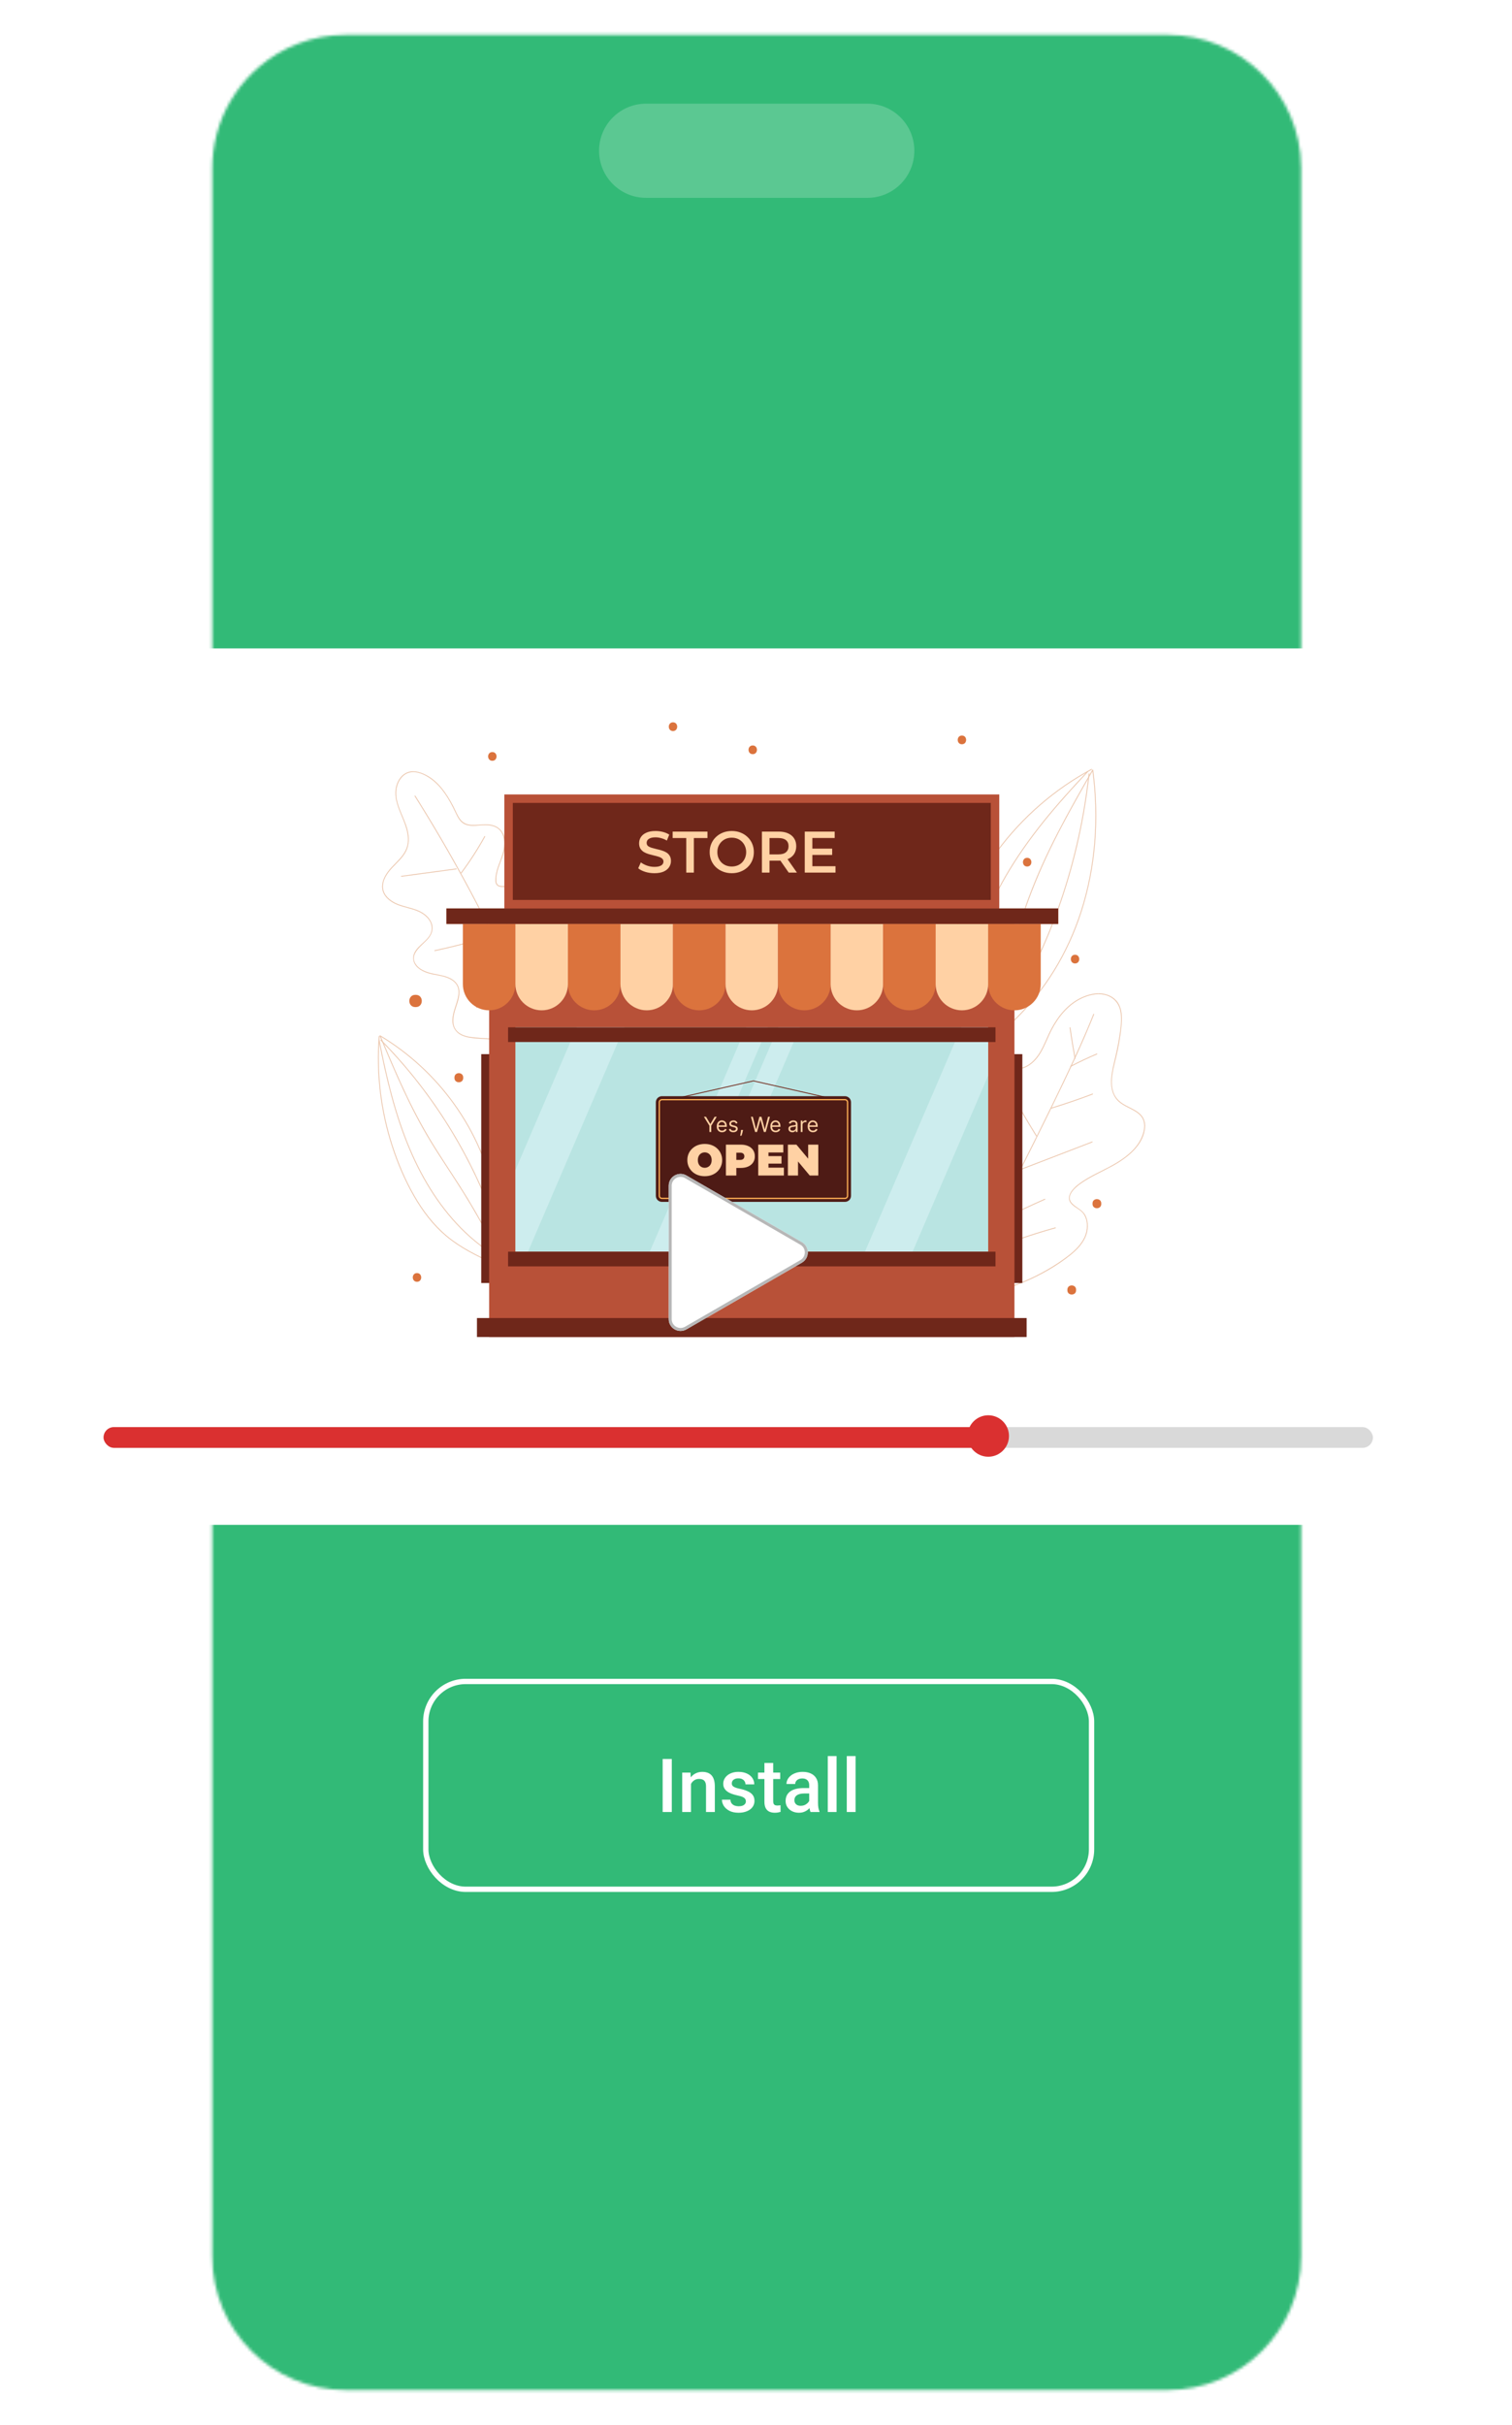 <svg width="511" height="819" viewBox="0 0 511 819" fill="none" xmlns="http://www.w3.org/2000/svg">
<path fill-rule="evenodd" clip-rule="evenodd" d="M116.88 0L394.597 0C426.032 0 451.515 25.439 451.515 56.821V179.446C452.658 179.849 453.477 180.938 453.477 182.218V263.53C453.477 264.81 452.658 265.898 451.515 266.302V762.18C451.515 793.561 426.032 819 394.597 819H116.88C85.445 819 59.963 793.561 59.963 762.18L59.963 279.037C58.819 278.634 58 277.545 58 276.266V229.242C58 227.962 58.819 226.873 59.963 226.47V208.501C58.819 208.098 58 207.009 58 205.73V158.706C58 157.426 58.819 156.337 59.963 155.934V132.088C58.819 131.684 58 130.595 58 129.316L58 104.824C58 103.545 58.819 102.456 59.963 102.052V56.821C59.963 25.439 85.445 0 116.88 0Z" fill="white"/>
<mask id="mask0_53382_3553" style="mask-type:alpha" maskUnits="userSpaceOnUse" x="71" y="11" width="369" height="797">
<path d="M71.8 54.451C71.759 55.236 71.738 56.026 71.738 56.821L71.738 762.179C71.738 787.068 91.949 807.244 116.88 807.244H394.597C419.528 807.244 439.738 787.068 439.738 762.179V56.821C439.738 56.723 439.738 56.626 439.737 56.529C439.58 31.775 419.43 11.756 394.597 11.756L338.579 11.756L172.898 11.756L116.88 11.756C105.631 11.756 95.344 15.863 87.44 22.657C84.395 25.275 81.704 28.291 79.448 31.625C74.995 38.204 72.237 46.021 71.8 54.451Z" fill="white"/>
</mask>
<g mask="url(#mask0_53382_3553)">
<path fill-rule="evenodd" clip-rule="evenodd" d="M116.88 0L394.597 0C426.032 0 451.515 25.44 451.515 56.821V179.446C452.658 179.85 453.477 180.938 453.477 182.218V263.53C453.477 264.81 452.658 265.898 451.515 266.302V762.18C451.515 793.561 426.032 819 394.597 819H116.88C85.445 819 59.963 793.561 59.963 762.18L59.963 279.037C58.819 278.634 58 277.545 58 276.266V229.242C58 227.962 58.819 226.873 59.963 226.47V208.502C58.819 208.098 58 207.009 58 205.73V158.706C58 157.426 58.819 156.338 59.963 155.934V132.088C58.819 131.684 58 130.596 58 129.316L58 104.824C58 103.545 58.819 102.456 59.963 102.053V56.821C59.963 25.44 85.445 0 116.88 0Z" fill="#32BA77"/>
</g>
<rect x="143.9" y="567.9" width="225" height="70.2" rx="13.5" stroke="white" stroke-width="1.8"/>
<path d="M227.041 594.084V612H223.953V594.084H227.041ZM233.526 601.529V612H230.561V598.686H233.354L233.526 601.529ZM232.997 604.851L232.037 604.839C232.045 603.895 232.177 603.03 232.431 602.242C232.693 601.455 233.054 600.778 233.514 600.212C233.981 599.646 234.539 599.211 235.187 598.908C235.835 598.596 236.557 598.44 237.353 598.44C237.993 598.44 238.571 598.53 239.088 598.711C239.613 598.883 240.06 599.166 240.429 599.56C240.806 599.954 241.093 600.466 241.29 601.098C241.487 601.721 241.586 602.488 241.586 603.399V612H238.608V603.387C238.608 602.747 238.513 602.242 238.325 601.873C238.144 601.496 237.878 601.229 237.525 601.073C237.18 600.909 236.75 600.827 236.233 600.827C235.724 600.827 235.269 600.934 234.867 601.147C234.465 601.361 234.125 601.652 233.846 602.021C233.575 602.39 233.366 602.817 233.218 603.301C233.071 603.785 232.997 604.301 232.997 604.851ZM252.081 608.395C252.081 608.099 252.008 607.833 251.86 607.595C251.712 607.349 251.429 607.127 251.011 606.93C250.601 606.734 249.994 606.553 249.19 606.389C248.484 606.233 247.836 606.049 247.246 605.835C246.663 605.614 246.163 605.347 245.745 605.036C245.326 604.724 245.002 604.355 244.772 603.928C244.543 603.502 244.428 603.009 244.428 602.452C244.428 601.91 244.547 601.397 244.785 600.913C245.023 600.429 245.363 600.003 245.806 599.634C246.249 599.265 246.786 598.973 247.418 598.76C248.058 598.547 248.771 598.44 249.559 598.44C250.675 598.44 251.63 598.629 252.426 599.006C253.23 599.375 253.845 599.88 254.272 600.52C254.698 601.151 254.912 601.865 254.912 602.661H251.946C251.946 602.308 251.856 601.98 251.675 601.676C251.503 601.365 251.241 601.114 250.888 600.926C250.535 600.729 250.092 600.63 249.559 600.63C249.05 600.63 248.628 600.713 248.292 600.877C247.963 601.032 247.717 601.238 247.553 601.492C247.397 601.746 247.32 602.025 247.32 602.329C247.32 602.55 247.361 602.751 247.443 602.931C247.533 603.104 247.68 603.264 247.886 603.411C248.091 603.551 248.37 603.682 248.722 603.805C249.083 603.928 249.534 604.047 250.076 604.162C251.093 604.375 251.967 604.65 252.697 604.986C253.435 605.314 254.001 605.741 254.395 606.266C254.788 606.783 254.985 607.439 254.985 608.235C254.985 608.825 254.858 609.367 254.604 609.859C254.358 610.343 253.997 610.765 253.521 611.126C253.045 611.479 252.475 611.754 251.811 611.951C251.154 612.148 250.416 612.246 249.596 612.246C248.39 612.246 247.369 612.033 246.532 611.606C245.695 611.171 245.06 610.618 244.625 609.945C244.198 609.264 243.985 608.559 243.985 607.829H246.852C246.885 608.378 247.037 608.817 247.307 609.145C247.586 609.465 247.931 609.699 248.341 609.847C248.759 609.986 249.19 610.056 249.633 610.056C250.166 610.056 250.613 609.986 250.974 609.847C251.335 609.699 251.61 609.502 251.798 609.256C251.987 609.002 252.081 608.715 252.081 608.395ZM263.685 598.686V600.852H256.179V598.686H263.685ZM258.345 595.426H261.31V608.321C261.31 608.731 261.367 609.047 261.482 609.268C261.605 609.482 261.773 609.625 261.987 609.699C262.2 609.773 262.45 609.81 262.737 609.81C262.942 609.81 263.139 609.797 263.328 609.773C263.517 609.748 263.668 609.724 263.783 609.699L263.796 611.963C263.549 612.037 263.262 612.103 262.934 612.16C262.614 612.217 262.245 612.246 261.827 612.246C261.146 612.246 260.543 612.127 260.018 611.889C259.493 611.643 259.083 611.245 258.787 610.696C258.492 610.146 258.345 609.416 258.345 608.505V595.426ZM273.479 609.33V602.981C273.479 602.505 273.393 602.095 273.221 601.75C273.049 601.406 272.786 601.139 272.433 600.95C272.089 600.762 271.654 600.667 271.129 600.667C270.645 600.667 270.227 600.749 269.874 600.913C269.521 601.078 269.246 601.299 269.05 601.578C268.853 601.857 268.754 602.173 268.754 602.525H265.801C265.801 602 265.928 601.492 266.183 601C266.437 600.507 266.806 600.069 267.29 599.683C267.774 599.297 268.352 598.994 269.025 598.772C269.698 598.551 270.452 598.44 271.289 598.44C272.29 598.44 273.176 598.608 273.947 598.945C274.726 599.281 275.337 599.79 275.78 600.471C276.231 601.143 276.457 601.988 276.457 603.005V608.924C276.457 609.531 276.498 610.076 276.58 610.56C276.67 611.036 276.797 611.45 276.962 611.803V612H273.922C273.783 611.68 273.672 611.274 273.59 610.782C273.516 610.281 273.479 609.797 273.479 609.33ZM273.91 603.904L273.935 605.737H271.806C271.256 605.737 270.772 605.79 270.354 605.897C269.936 605.995 269.587 606.143 269.308 606.34C269.029 606.537 268.82 606.775 268.68 607.054C268.541 607.332 268.471 607.648 268.471 608.001C268.471 608.354 268.553 608.678 268.717 608.973C268.881 609.26 269.119 609.486 269.431 609.65C269.751 609.814 270.137 609.896 270.588 609.896C271.195 609.896 271.724 609.773 272.175 609.527C272.634 609.272 272.995 608.965 273.258 608.604C273.52 608.235 273.66 607.886 273.676 607.558L274.636 608.875C274.537 609.211 274.369 609.572 274.131 609.957C273.894 610.343 273.582 610.712 273.196 611.065C272.819 611.409 272.364 611.692 271.83 611.914C271.305 612.135 270.698 612.246 270.009 612.246C269.14 612.246 268.365 612.074 267.684 611.729C267.003 611.377 266.47 610.905 266.084 610.314C265.699 609.715 265.506 609.039 265.506 608.284C265.506 607.579 265.637 606.955 265.9 606.414C266.17 605.864 266.564 605.405 267.081 605.036C267.606 604.666 268.246 604.388 269 604.199C269.755 604.002 270.616 603.904 271.584 603.904H273.91ZM282.732 593.1V612H279.755V593.1H282.732ZM289.155 593.1V612H286.178V593.1H289.155Z" fill="white"/>
<path opacity="0.2" d="M202.459 50.919C202.459 42.138 209.561 35.018 218.323 35.018H293.152C301.914 35.018 309.016 42.138 309.016 50.919C309.016 59.702 301.914 66.821 293.152 66.821H218.323C209.561 66.821 202.459 59.702 202.459 50.919Z" fill="white"/>
<rect y="219" width="511" height="296" rx="16" fill="white"/>
<rect x="35" y="482" width="429" height="7" rx="3.5" fill="#D9D9D9"/>
<rect x="35" y="482" width="299" height="7" rx="3.5" fill="#DA3030"/>
<circle cx="334" cy="485" r="7" fill="#DA3030"/>
<path d="M366.822 417.876C367.82 415.582 367.992 412.836 366.855 410.555C365.918 408.676 363.915 407.997 362.479 406.594C359.2 403.391 365.298 399.599 367.611 398.234C371.143 396.149 374.954 394.613 378.404 392.378C382.449 389.758 386.626 385.904 386.982 380.772C387.071 379.5 386.821 378.214 386.09 377.155C385.517 376.326 384.722 375.691 383.874 375.162C381.959 373.968 379.696 373.256 378.054 371.654C374.102 367.8 376.205 361.365 377.299 356.763C378.055 353.586 378.612 350.363 378.967 347.117C379.247 344.565 379.398 341.774 378.244 339.399C377.166 337.182 374.983 335.905 372.589 335.586C370.135 335.259 367.623 335.914 365.409 336.957C360.914 339.074 357.622 343.101 355.329 347.411C353.924 350.052 352.964 352.917 351.412 355.483C349.977 357.853 347.843 360.06 345.051 360.697C340.41 361.756 336.498 357.798 332.67 355.893C330.857 354.992 328.844 354.413 326.821 354.869C324.589 355.371 322.856 357.076 321.831 359.061C319.013 364.517 321.752 370.66 323.296 376.061C324.216 379.279 324.986 382.541 325.599 385.831C326.085 388.44 326.357 391.711 323.657 393.217C321.547 394.395 318.866 394.064 316.545 394.248C314.184 394.435 312.043 395.274 310.291 396.893C308.563 398.491 307.348 400.677 307.016 403.016C306.612 405.864 307.69 408.596 308.879 411.127C311.787 417.316 314.792 423.461 317.752 429.625C318.825 431.861 319.983 434.195 321.853 435.88C322.731 436.672 323.766 437.285 324.911 437.596C326.361 437.99 327.888 437.905 329.361 437.706C335.238 436.914 341.037 435.195 346.485 432.873C351.893 430.568 357.132 427.596 361.731 423.919C363.806 422.258 365.711 420.322 366.822 417.876C366.898 417.709 366.651 417.563 366.574 417.731C365.414 420.285 363.386 422.267 361.205 423.97C358.88 425.785 356.393 427.408 353.839 428.881C348.701 431.845 343.184 434.146 337.464 435.715C334.577 436.506 331.588 437.209 328.605 437.507C327.047 437.664 325.438 437.616 323.99 436.959C322.902 436.466 321.975 435.69 321.195 434.794C319.413 432.747 318.333 430.169 317.172 427.748C315.715 424.711 314.258 421.676 312.801 418.639C311.378 415.672 309.857 412.733 308.555 409.711C307.403 407.039 306.749 404.194 307.707 401.361C308.504 399.006 310.199 396.951 312.364 395.728C314.542 394.498 316.927 394.516 319.351 394.404C321.422 394.307 323.766 394.065 325.154 392.325C326.783 390.282 326.203 387.423 325.749 385.076C325.126 381.854 324.354 378.661 323.437 375.509C322.536 372.41 321.363 369.337 321.002 366.11C320.702 363.429 321.062 360.713 322.538 358.408C323.819 356.408 325.874 354.995 328.301 354.989C330.473 354.983 332.473 356.03 334.289 357.119C336.143 358.23 337.924 359.499 339.925 360.343C341.948 361.195 344.14 361.456 346.222 360.632C348.608 359.687 350.414 357.709 351.707 355.549C353.207 353.046 354.151 350.263 355.508 347.686C356.651 345.515 358.021 343.45 359.68 341.637C361.347 339.816 363.314 338.26 365.553 337.205C367.882 336.107 370.574 335.448 373.138 335.966C375.867 336.517 377.876 338.386 378.547 341.098C379.241 343.912 378.748 346.969 378.339 349.788C377.893 352.867 377.201 355.879 376.48 358.903C375.916 361.268 375.403 363.713 375.526 366.158C375.64 368.411 376.403 370.602 378.135 372.12C379.778 373.562 381.894 374.266 383.729 375.41C384.658 375.989 385.525 376.704 386.073 377.668C386.843 379.021 386.826 380.638 386.488 382.117C385.921 384.597 384.515 386.77 382.745 388.565C379.639 391.714 375.649 393.768 371.73 395.712C369.908 396.615 368.098 397.553 366.383 398.648C364.836 399.635 363.254 400.764 362.166 402.265C361.287 403.477 360.853 405.026 361.841 406.312C363.019 407.846 365.122 408.413 366.213 410.015C367.737 412.254 367.618 415.326 366.573 417.729C366.501 417.899 366.749 418.045 366.822 417.876Z" fill="#EBC5AB"/>
<path d="M369.506 342.511C366.703 349.526 363.575 356.407 360.335 363.231C357.107 370.03 353.798 376.792 350.449 383.532C347.096 390.282 343.69 397.006 340.232 403.703C336.773 410.4 333.263 417.07 329.702 423.712C326.14 430.355 322.527 436.97 318.863 443.556C318.405 444.379 317.946 445.202 317.486 446.024C317.396 446.186 317.644 446.331 317.735 446.169C321.428 439.56 325.07 432.923 328.66 426.258C332.25 419.593 335.788 412.899 339.274 406.178C342.744 399.488 346.162 392.77 349.528 386.026C352.906 379.258 356.236 372.465 359.502 365.642C362.731 358.896 365.875 352.107 368.726 345.192C369.084 344.326 369.435 343.457 369.784 342.586C369.852 342.415 369.574 342.34 369.506 342.511Z" fill="#EBC5AB"/>
<path d="M361.486 347.13C361.979 350.603 362.546 354.065 363.187 357.514C363.221 357.696 363.498 357.619 363.464 357.438C362.822 353.989 362.256 350.526 361.763 347.053C361.737 346.871 361.46 346.948 361.486 347.13Z" fill="#EBC5AB"/>
<path d="M370.637 355.846C367.627 357.12 364.67 358.513 361.771 360.025C361.607 360.11 361.752 360.359 361.916 360.273C364.814 358.762 367.772 357.367 370.781 356.094C370.952 356.022 370.806 355.775 370.637 355.846Z" fill="#EBC5AB"/>
<path d="M369.224 369.363C364.576 371.128 359.869 372.735 355.112 374.183C354.936 374.237 355.011 374.515 355.189 374.461C359.945 373.013 364.652 371.405 369.301 369.64C369.472 369.575 369.398 369.297 369.224 369.363Z" fill="#EBC5AB"/>
<path d="M339.979 365.97C342.437 370.672 345.033 375.301 347.768 379.848C348.552 381.153 349.349 382.451 350.155 383.742C350.253 383.898 350.502 383.755 350.403 383.597C347.592 379.098 344.914 374.515 342.376 369.855C341.648 368.518 340.932 367.175 340.227 365.825C340.141 365.661 339.893 365.806 339.979 365.97Z" fill="#EBC5AB"/>
<path d="M369.09 385.55C362.732 387.995 356.374 390.438 350.016 392.883C348.209 393.578 346.402 394.272 344.595 394.967C344.424 395.032 344.498 395.31 344.671 395.244C351.029 392.799 357.387 390.356 363.745 387.911C365.552 387.216 367.359 386.522 369.166 385.827C369.337 385.762 369.263 385.483 369.09 385.55Z" fill="#EBC5AB"/>
<path d="M333.161 378.919C334.879 384.972 336.92 390.932 339.279 396.766C339.937 398.395 340.621 400.014 341.328 401.624C341.402 401.793 341.65 401.647 341.577 401.479C339.061 395.751 336.851 389.888 334.962 383.924C334.428 382.238 333.921 380.544 333.438 378.843C333.387 378.665 333.109 378.741 333.161 378.919Z" fill="#EBC5AB"/>
<path d="M353.053 404.911C348.426 406.958 343.843 409.104 339.311 411.352C338.01 411.997 336.713 412.651 335.42 413.312C335.256 413.396 335.4 413.644 335.565 413.56C340.069 411.257 344.623 409.05 349.224 406.946C350.545 406.342 351.869 405.747 353.197 405.159C353.366 405.084 353.22 404.837 353.053 404.911Z" fill="#EBC5AB"/>
<path d="M356.649 414.556C349.429 416.545 342.329 418.962 335.397 421.795C333.468 422.583 331.553 423.403 329.651 424.254C329.482 424.329 329.628 424.577 329.796 424.502C336.599 421.459 343.581 418.817 350.697 416.601C352.697 415.979 354.706 415.39 356.725 414.833C356.903 414.784 356.828 414.507 356.649 414.556Z" fill="#EBC5AB"/>
<path d="M318.529 404.584C321.27 409.863 324.074 415.11 326.943 420.321C327.764 421.81 328.588 423.296 329.419 424.779C329.509 424.94 329.757 424.795 329.667 424.634C326.761 419.443 323.919 414.217 321.142 408.957C320.348 407.454 319.561 405.948 318.778 404.439C318.692 404.275 318.444 404.42 318.529 404.584Z" fill="#EBC5AB"/>
<path d="M327.714 394.985C329.721 399.728 331.703 404.482 333.658 409.246C334.21 410.589 334.759 411.932 335.306 413.276C335.375 413.445 335.653 413.371 335.583 413.2C333.627 408.396 331.647 403.603 329.64 398.82C329.083 397.492 328.524 396.165 327.962 394.839C327.89 394.67 327.643 394.816 327.714 394.985Z" fill="#EBC5AB"/>
<path d="M128.018 349.986C127.526 356.277 127.662 362.612 128.418 368.877C129.169 375.1 130.523 381.248 132.465 387.208C134.357 393.016 136.781 398.694 139.823 403.996C142.715 409.036 146.269 413.761 150.733 417.514C155.464 421.492 161.059 424.231 166.649 426.777C167.359 427.1 168.07 427.421 168.781 427.742C168.883 427.788 168.989 427.733 168.997 427.618C169.457 421.305 169.191 414.949 168.221 408.695C167.245 402.403 165.557 396.22 163.191 390.308C160.976 384.775 158.165 379.488 154.815 374.56C151.596 369.825 147.893 365.42 143.785 361.433C139.677 357.447 135.163 353.876 130.329 350.81C129.731 350.431 129.128 350.06 128.521 349.697C128.423 349.638 128.26 349.738 128.31 349.859C130.864 355.936 133.418 362.016 136.2 367.993C139.004 374.02 142.053 379.93 145.513 385.608C149.031 391.383 152.876 396.951 156.459 402.685C160.015 408.377 163.3 414.232 166.435 420.163C169.573 426.099 172.561 432.112 175.533 438.132C175.904 438.884 176.275 439.636 176.647 440.389C176.728 440.555 176.976 440.41 176.895 440.244C173.926 434.223 170.955 428.201 167.853 422.247C164.766 416.323 161.547 410.465 158.074 404.757C154.59 399.031 150.793 393.506 147.228 387.831C143.681 382.187 140.5 376.342 137.62 370.331C134.746 364.33 132.133 358.208 129.552 352.077C129.23 351.312 128.909 350.547 128.588 349.783C128.518 349.837 128.447 349.891 128.377 349.945C133.288 352.889 137.889 356.339 142.094 360.226C146.28 364.096 150.075 368.389 153.394 373.024C156.814 377.799 159.727 382.934 162.058 388.327C164.558 394.11 166.394 400.182 167.537 406.378C168.686 412.6 169.133 418.953 168.849 425.275C168.814 426.056 168.767 426.837 168.71 427.618C168.782 427.576 168.854 427.535 168.926 427.494C163.353 424.981 157.719 422.438 152.788 418.774C148.036 415.244 144.216 410.646 141.125 405.625C137.946 400.46 135.429 394.867 133.425 389.15C131.364 383.274 129.879 377.196 128.991 371.033C128.097 364.828 127.812 358.535 128.153 352.275C128.194 351.512 128.246 350.749 128.306 349.986C128.32 349.802 128.032 349.802 128.018 349.986Z" fill="#EBC5AB"/>
<path d="M127.97 351.309C129.204 357.654 130.561 363.978 132.251 370.219C133.927 376.405 135.933 382.51 138.45 388.408C140.676 393.622 143.315 398.669 146.434 403.406C149.535 408.115 153.114 412.521 157.205 416.407C161.686 420.665 166.805 424.11 172.018 427.399C172.693 427.825 173.37 428.249 174.047 428.674C174.204 428.772 174.349 428.524 174.192 428.426C168.882 425.097 163.557 421.739 158.87 417.552C154.651 413.781 150.941 409.461 147.725 404.809C144.525 400.178 141.804 395.223 139.499 390.091C136.908 384.325 134.841 378.333 133.114 372.256C131.36 366.085 129.956 359.819 128.699 353.53C128.546 352.765 128.396 352 128.247 351.234C128.212 351.051 127.935 351.128 127.97 351.309Z" fill="#EBC5AB"/>
<path d="M128.626 351.398C132.705 355.53 136.565 359.876 140.187 364.415C143.828 368.976 147.228 373.731 150.372 378.647C153.5 383.539 156.375 388.593 158.982 393.781C161.602 398.996 163.951 404.348 166.013 409.808C168.056 415.219 169.818 420.737 171.283 426.333C171.467 427.037 171.647 427.744 171.822 428.451C171.866 428.63 172.144 428.554 172.099 428.374C170.691 422.697 168.983 417.095 166.983 411.599C165 406.152 162.733 400.808 160.198 395.595C157.64 390.335 154.807 385.208 151.717 380.242C148.654 375.32 145.336 370.558 141.781 365.978C138.208 361.375 134.394 356.96 130.354 352.76C129.848 352.235 129.34 351.713 128.828 351.195C128.699 351.063 128.496 351.267 128.626 351.398Z" fill="#EBC5AB"/>
<path d="M368.84 259.706C362.593 263.069 356.725 267.12 351.365 271.769C346.011 276.414 341.173 281.647 336.939 287.331C332.558 293.215 328.796 299.591 325.823 306.298C322.618 313.529 320.428 321.255 320.084 329.186C319.707 337.878 321.585 346.484 323.604 354.884C323.861 355.953 324.121 357.02 324.382 358.088C324.405 358.181 324.514 358.218 324.593 358.174C330.649 354.865 336.287 350.813 341.358 346.133C346.457 341.425 350.975 336.094 354.809 330.309C358.844 324.222 362.105 317.637 364.562 310.761C367.212 303.349 368.936 295.618 369.81 287.799C370.724 279.626 370.707 271.353 369.829 263.178C369.717 262.135 369.591 261.094 369.452 260.054C369.434 259.924 369.262 259.845 369.184 259.982C365.176 266.985 361.167 273.992 357.464 281.163C353.73 288.393 350.335 295.793 347.516 303.429C344.625 311.26 342.218 319.257 339.43 327.124C336.631 335.021 333.426 342.767 330.004 350.413C326.645 357.921 323.08 365.333 319.491 372.733C319.043 373.656 318.595 374.579 318.147 375.503C318.066 375.669 318.314 375.815 318.395 375.648C321.985 368.253 325.574 360.856 328.981 353.374C332.397 345.873 335.628 338.284 338.491 330.553C341.391 322.725 343.814 314.734 346.584 306.862C349.339 299.033 352.611 291.429 356.334 284.013C359.957 276.795 363.926 269.759 367.931 262.748C368.431 261.874 368.931 260.999 369.432 260.126C369.342 260.102 369.253 260.078 369.164 260.053C370.244 268.138 370.501 276.332 369.844 284.464C369.206 292.355 367.71 300.183 365.289 307.723C363.034 314.747 359.963 321.504 356.085 327.782C352.428 333.703 348.07 339.189 343.107 344.069C338.164 348.93 332.627 353.184 326.643 356.686C325.918 357.11 325.186 357.523 324.449 357.926C324.519 357.954 324.59 357.983 324.66 358.011C322.593 349.543 320.451 340.951 320.33 332.186C320.218 324.178 322.041 316.294 325.033 308.896C327.782 302.097 331.409 295.623 335.628 289.63C339.717 283.822 344.43 278.454 349.672 273.662C354.865 268.914 360.575 264.735 366.679 261.234C367.442 260.797 368.211 260.37 368.986 259.953C369.148 259.867 369.003 259.618 368.84 259.706Z" fill="#EBC5AB"/>
<path d="M367.492 260.513C362.302 265.998 357.23 271.602 352.503 277.494C347.798 283.36 343.436 289.512 339.675 296.028C336.079 302.261 333.051 308.83 330.775 315.659C328.45 322.631 326.92 329.871 326.34 337.201C325.693 345.376 326.414 353.543 327.326 361.669C327.441 362.699 327.56 363.729 327.677 364.759C327.698 364.94 327.986 364.943 327.965 364.759C327.033 356.636 326.09 348.469 326.439 340.279C326.757 332.861 328.064 325.502 330.207 318.397C332.295 311.472 335.167 304.795 338.641 298.454C342.259 291.847 346.516 285.604 351.147 279.668C355.738 273.782 360.694 268.19 365.79 262.74C366.423 262.064 367.058 261.389 367.695 260.716C367.823 260.582 367.62 260.379 367.492 260.513Z" fill="#EBC5AB"/>
<path d="M367.922 261.348C367.099 268.753 365.883 276.112 364.261 283.384C362.676 290.487 360.708 297.504 358.351 304.389C356.018 311.205 353.306 317.893 350.212 324.399C347.18 330.776 343.784 336.98 340.029 342.959C336.294 348.906 332.205 354.63 327.771 360.076C327.227 360.744 326.678 361.407 326.124 362.067C326.005 362.208 326.208 362.412 326.327 362.271C330.817 356.92 334.976 351.295 338.784 345.44C342.671 339.462 346.193 333.246 349.345 326.849C352.508 320.425 355.298 313.818 357.713 307.077C360.192 300.16 362.274 293.102 363.965 285.952C365.668 278.749 366.972 271.452 367.885 264.107C367.999 263.188 368.107 262.268 368.209 261.348C368.23 261.165 367.943 261.166 367.922 261.348Z" fill="#EBC5AB"/>
<path d="M133.708 305.333C136.162 306.455 138.892 306.762 141.362 307.84C143.566 308.802 145.819 310.754 145.916 313.337C146.066 317.29 141.195 318.812 139.906 322.124C139.256 323.792 139.802 325.56 141.09 326.75C142.528 328.079 144.531 328.767 146.423 329.129C148.473 329.521 150.635 329.805 152.468 330.877C153.34 331.387 154.095 332.093 154.533 333.014C155.156 334.324 155.03 335.822 154.699 337.194C154.117 339.605 152.993 341.938 152.886 344.447C152.791 346.697 153.892 348.653 155.936 349.632C158.06 350.648 160.561 350.709 162.865 350.868C165.806 351.071 168.763 351.195 171.712 351.157C174.205 351.126 176.75 350.925 179.122 350.107C181.432 349.31 183.373 347.892 184.895 345.986C186.486 343.993 187.617 341.685 188.742 339.41C190.063 336.74 191.334 334.045 192.553 331.326C193.162 329.967 193.759 328.602 194.343 327.232C194.897 325.932 195.514 324.631 195.923 323.276C196.276 322.11 196.383 320.874 195.946 319.716C195.571 318.721 194.885 317.867 194.055 317.211C193.362 316.664 192.553 316.209 191.691 315.995C190.971 315.817 190.22 315.76 189.482 315.721C187.63 315.622 185.773 315.691 183.923 315.563C182.544 315.467 180.415 315.358 179.681 313.95C179.007 312.655 179.285 310.953 179.637 309.61C179.984 308.286 180.517 307.017 180.843 305.688C181.312 303.779 181.42 301.427 180.014 299.866C178.5 298.187 176.149 298.397 174.127 298.737C172.915 298.941 171.705 299.207 170.473 299.263C169.881 299.29 169.226 299.305 168.665 299.089C167.914 298.799 167.75 298.077 167.729 297.351C167.648 294.562 168.923 291.981 169.822 289.409C170.531 287.379 170.977 285.186 170.539 283.044C170.119 280.994 168.765 279.373 166.735 278.77C164.42 278.083 162.044 278.685 159.69 278.631C158.007 278.593 156.514 278.069 155.502 276.674C154.489 275.277 153.885 273.591 153.08 272.074C151.98 270 150.758 267.979 149.264 266.164C147.797 264.382 146.047 262.805 143.989 261.736C141.893 260.647 139.276 259.927 137.072 261.132C135.337 262.079 134.271 263.943 133.842 265.823C133.295 268.216 133.854 270.658 134.672 272.922C135.63 275.569 136.958 278.087 137.566 280.853C137.878 282.268 138.003 283.749 137.735 285.182C137.495 286.469 136.926 287.644 136.167 288.703C134.706 290.74 132.689 292.291 131.177 294.285C129.737 296.186 128.609 298.655 129.391 301.058C130.052 303.084 131.849 304.457 133.708 305.333C133.875 305.411 134.021 305.164 133.853 305.084C131.756 304.096 129.718 302.432 129.451 299.977C129.164 297.338 130.871 294.902 132.582 293.072C134.195 291.346 136.048 289.753 137.172 287.639C138.387 285.352 138.346 282.754 137.73 280.295C136.514 275.437 132.717 270.575 134.259 265.361C134.849 263.366 136.235 261.471 138.337 260.941C140.902 260.294 143.693 261.67 145.72 263.151C149.404 265.843 151.804 270.005 153.746 274.044C154.375 275.351 154.981 276.813 156.116 277.772C157.376 278.838 159.085 278.988 160.671 278.901C162.996 278.774 165.6 278.316 167.745 279.495C169.77 280.608 170.474 282.891 170.419 285.078C170.357 287.531 169.371 289.762 168.547 292.032C168.099 293.265 167.698 294.524 167.525 295.828C167.403 296.754 167.221 298.134 167.895 298.907C168.561 299.671 169.835 299.598 170.748 299.534C171.888 299.454 173.009 299.217 174.134 299.026C176.335 298.652 179.021 298.472 180.285 300.738C181.454 302.832 180.683 305.409 179.984 307.516C179.56 308.794 179.12 310.09 179.022 311.443C178.947 312.477 179.033 313.771 179.767 314.58C180.677 315.581 182.35 315.722 183.608 315.827C185.425 315.979 187.252 315.918 189.073 315.99C189.859 316.021 190.655 316.065 191.426 316.23C192.354 316.429 193.222 316.9 193.954 317.498C194.831 318.216 195.54 319.172 195.822 320.28C196.179 321.68 195.737 323.095 195.219 324.395C193.053 329.837 190.554 335.171 187.927 340.404C186.817 342.613 185.632 344.842 183.934 346.663C182.195 348.528 179.973 349.694 177.503 350.273C175.036 350.851 172.48 350.899 169.958 350.868C166.962 350.832 163.968 350.688 160.982 350.437C158.802 350.253 156.273 349.986 154.616 348.392C152.687 346.538 153.063 343.808 153.722 341.478C154.379 339.155 155.571 336.681 155.193 334.211C154.888 332.215 153.384 330.879 151.6 330.128C149.72 329.336 147.706 329.164 145.744 328.687C143.853 328.228 141.708 327.391 140.568 325.718C138.087 322.078 142.856 319.282 144.811 316.901C145.99 315.465 146.572 313.706 145.917 311.89C145.153 309.775 143.27 308.323 141.256 307.485C138.854 306.486 136.224 306.167 133.854 305.084C133.686 305.009 133.54 305.256 133.708 305.333Z" fill="#EBC5AB"/>
<path d="M140.126 268.898C143.416 274.125 146.614 279.41 149.717 284.751C152.807 290.068 155.804 295.44 158.704 300.862C161.618 306.308 164.435 311.806 167.155 317.351C169.862 322.873 172.473 328.443 174.986 334.056C177.525 339.73 179.963 345.449 182.298 351.21C182.584 351.917 182.869 352.624 183.153 353.331C183.22 353.501 183.499 353.427 183.43 353.255C181.139 347.534 178.749 341.853 176.259 336.216C173.763 330.566 171.168 324.961 168.474 319.403C165.78 313.845 162.988 308.335 160.1 302.875C157.2 297.393 154.202 291.961 151.11 286.585C148.03 281.231 144.855 275.932 141.588 270.691C141.186 270.044 140.78 269.398 140.375 268.753C140.276 268.597 140.027 268.741 140.126 268.898Z" fill="#EBC5AB"/>
<path d="M135.704 296.104C140.517 295.455 145.329 294.806 150.141 294.158C151.51 293.974 152.878 293.789 154.246 293.605C154.428 293.581 154.351 293.304 154.17 293.328C149.357 293.977 144.545 294.625 139.733 295.274C138.364 295.458 136.996 295.643 135.628 295.827C135.445 295.851 135.523 296.128 135.704 296.104Z" fill="#EBC5AB"/>
<path d="M163.715 282.443C161.344 286.719 158.688 290.832 155.766 294.751C155.656 294.899 155.904 295.043 156.014 294.896C158.937 290.977 161.593 286.864 163.963 282.588C164.053 282.426 163.805 282.281 163.715 282.443Z" fill="#EBC5AB"/>
<path d="M146.977 321.215C152.077 320.124 157.139 318.854 162.149 317.402C163.581 316.987 165.007 316.557 166.431 316.113C166.606 316.057 166.531 315.78 166.354 315.836C161.375 317.389 156.34 318.766 151.263 319.96C149.812 320.301 148.358 320.627 146.901 320.938C146.719 320.977 146.796 321.254 146.977 321.215Z" fill="#EBC5AB"/>
<path d="M175.194 306.214C172.791 310.023 170.087 313.635 167.108 317.014C166.986 317.153 167.188 317.356 167.311 317.218C170.306 313.822 173.027 310.189 175.442 306.359C175.541 306.202 175.293 306.057 175.194 306.214Z" fill="#EBC5AB"/>
<path d="M161.018 340.3C166.383 340.086 171.726 339.418 176.979 338.303C177.16 338.264 177.083 337.987 176.902 338.026C171.674 339.135 166.358 339.8 161.018 340.012C160.833 340.019 160.832 340.306 161.018 340.3Z" fill="#EBC5AB"/>
<path d="M187.451 324.383C185.225 328.49 182.557 332.353 179.493 335.879C178.627 336.875 177.73 337.844 176.805 338.785C176.675 338.917 176.879 339.121 177.009 338.989C180.284 335.654 183.197 331.967 185.675 328.004C186.386 326.867 187.06 325.707 187.699 324.528C187.787 324.365 187.539 324.219 187.451 324.383Z" fill="#EBC5AB"/>
<path d="M345.52 356.034H162.639V433.324H345.52V356.034Z" fill="#6F271A"/>
<path d="M342.851 312.046H165.309V451.571H342.851V312.046Z" fill="#B85138"/>
<path d="M333.974 346.979H174.186V422.753H333.974V346.979Z" fill="#B9E4E2"/>
<g opacity="0.4">
<path d="M333.974 363.242V346.979H324.868L292.33 422.753H308.419L333.974 363.242Z" fill="#ECFBFF"/>
<path d="M194.889 346.979L174.186 395.194V422.753H178.441L210.979 346.979H194.889Z" fill="#ECFBFF"/>
<path d="M259.498 346.979H252.138L219.6 422.753H226.96L259.498 346.979Z" fill="#ECFBFF"/>
<path d="M270.369 346.979H263.009L230.471 422.753H237.831L270.369 346.979Z" fill="#ECFBFF"/>
</g>
<path d="M336.444 422.753H171.715V427.713H336.444V422.753Z" fill="#6F271A"/>
<path d="M336.444 346.979H171.715V351.938H336.444V346.979Z" fill="#6F271A"/>
<path d="M346.965 445.162H161.195V451.572H346.965V445.162Z" fill="#6F271A"/>
<path d="M165.307 341.232C160.405 341.232 156.43 337.257 156.43 332.355V312.047H174.184V332.355C174.184 337.257 170.21 341.232 165.307 341.232Z" fill="#DB733D"/>
<path d="M183.061 341.232C178.159 341.232 174.184 337.257 174.184 332.355V312.047H191.938V332.355C191.938 337.257 187.964 341.232 183.061 341.232Z" fill="#FFD1A4"/>
<path d="M200.816 341.232C195.914 341.232 191.939 337.257 191.939 332.355V312.047H209.694V332.355C209.693 337.257 205.719 341.232 200.816 341.232Z" fill="#DB733D"/>
<path d="M218.57 341.232C213.668 341.232 209.693 337.257 209.693 332.355V312.047H227.448V332.355C227.447 337.257 223.473 341.232 218.57 341.232Z" fill="#FFD1A4"/>
<path d="M236.324 341.232C231.422 341.232 227.447 337.257 227.447 332.355V312.047H245.202V332.355C245.202 337.257 241.227 341.232 236.324 341.232Z" fill="#DB733D"/>
<path d="M254.078 341.232C249.176 341.232 245.201 337.257 245.201 332.355V312.047H262.956V332.355C262.956 337.257 258.981 341.232 254.078 341.232Z" fill="#FFD1A4"/>
<path d="M271.832 341.232C266.929 341.232 262.955 337.257 262.955 332.355V312.047H280.709V332.355C280.709 337.257 276.735 341.232 271.832 341.232Z" fill="#DB733D"/>
<path d="M289.588 341.232C284.685 341.232 280.711 337.257 280.711 332.355V312.047H298.465V332.355C298.465 337.257 294.49 341.232 289.588 341.232Z" fill="#FFD1A4"/>
<path d="M307.342 341.232C302.439 341.232 298.465 337.257 298.465 332.355V312.047H316.219V332.355C316.219 337.257 312.244 341.232 307.342 341.232Z" fill="#DB733D"/>
<path d="M325.096 341.232C320.193 341.232 316.219 337.257 316.219 332.355V312.047H333.973V332.355C333.973 337.257 329.999 341.232 325.096 341.232Z" fill="#FFD1A4"/>
<path d="M342.85 341.232C337.947 341.232 333.973 337.257 333.973 332.355V312.047H351.727V332.355C351.727 337.257 347.753 341.232 342.85 341.232Z" fill="#DB733D"/>
<path d="M357.642 306.822H150.879V312.047H357.642V306.822Z" fill="#E0763E"/>
<path d="M357.642 306.822H150.879V312.047H357.642V306.822Z" fill="#6F271A"/>
<path d="M337.715 306.821V268.313L170.443 268.313V306.821H337.715Z" fill="#B85138"/>
<path d="M334.848 271.181H173.312V303.953H334.848V271.181Z" fill="#6F271A"/>
<path d="M221.157 294.921C220.074 294.921 219.038 294.769 218.049 294.466C217.059 294.149 216.274 293.746 215.693 293.258L216.584 291.259C217.138 291.694 217.824 292.057 218.642 292.347C219.461 292.638 220.299 292.783 221.157 292.783C221.882 292.783 222.47 292.704 222.918 292.545C223.367 292.387 223.697 292.176 223.908 291.912C224.119 291.635 224.225 291.325 224.225 290.982C224.225 290.559 224.073 290.223 223.77 289.972C223.466 289.708 223.07 289.503 222.582 289.358C222.107 289.2 221.572 289.055 220.978 288.923C220.398 288.791 219.81 288.639 219.217 288.467C218.636 288.283 218.101 288.052 217.613 287.775C217.138 287.484 216.749 287.101 216.445 286.626C216.142 286.151 215.99 285.544 215.99 284.805C215.99 284.053 216.188 283.367 216.584 282.746C216.993 282.113 217.606 281.611 218.425 281.242C219.256 280.859 220.305 280.668 221.572 280.668C222.404 280.668 223.229 280.773 224.047 280.984C224.865 281.196 225.578 281.499 226.185 281.895L225.373 283.895C224.753 283.525 224.113 283.254 223.453 283.083C222.793 282.898 222.16 282.806 221.553 282.806C220.84 282.806 220.259 282.892 219.81 283.063C219.375 283.235 219.052 283.459 218.84 283.736C218.642 284.013 218.544 284.33 218.544 284.686C218.544 285.109 218.689 285.452 218.979 285.716C219.283 285.967 219.672 286.164 220.147 286.31C220.635 286.455 221.176 286.6 221.77 286.745C222.364 286.877 222.951 287.029 223.532 287.2C224.126 287.372 224.661 287.596 225.136 287.874C225.624 288.151 226.013 288.527 226.304 289.002C226.607 289.477 226.759 290.078 226.759 290.803C226.759 291.542 226.554 292.229 226.145 292.862C225.749 293.482 225.136 293.984 224.304 294.367C223.473 294.736 222.424 294.921 221.157 294.921ZM231.929 294.723V283.043H227.336V280.866H239.095V283.043H234.502V294.723H231.929ZM247.326 294.921C246.244 294.921 245.247 294.743 244.337 294.386C243.426 294.03 242.634 293.535 241.961 292.902C241.288 292.255 240.767 291.503 240.397 290.645C240.028 289.774 239.843 288.824 239.843 287.794C239.843 286.765 240.028 285.821 240.397 284.964C240.767 284.092 241.288 283.34 241.961 282.707C242.634 282.06 243.426 281.559 244.337 281.202C245.247 280.846 246.237 280.668 247.306 280.668C248.388 280.668 249.378 280.846 250.276 281.202C251.186 281.559 251.978 282.06 252.651 282.707C253.324 283.34 253.845 284.092 254.215 284.964C254.585 285.821 254.769 286.765 254.769 287.794C254.769 288.824 254.585 289.774 254.215 290.645C253.845 291.516 253.324 292.268 252.651 292.902C251.978 293.535 251.186 294.03 250.276 294.386C249.378 294.743 248.395 294.921 247.326 294.921ZM247.306 292.664C248.006 292.664 248.652 292.545 249.246 292.308C249.84 292.07 250.355 291.734 250.79 291.298C251.226 290.85 251.562 290.335 251.8 289.754C252.051 289.16 252.176 288.507 252.176 287.794C252.176 287.082 252.051 286.435 251.8 285.854C251.562 285.26 251.226 284.746 250.79 284.31C250.355 283.862 249.84 283.518 249.246 283.281C248.652 283.043 248.006 282.924 247.306 282.924C246.607 282.924 245.96 283.043 245.366 283.281C244.785 283.518 244.271 283.862 243.822 284.31C243.386 284.746 243.043 285.26 242.793 285.854C242.555 286.435 242.436 287.082 242.436 287.794C242.436 288.494 242.555 289.14 242.793 289.734C243.043 290.328 243.386 290.85 243.822 291.298C244.258 291.734 244.772 292.07 245.366 292.308C245.96 292.545 246.607 292.664 247.306 292.664ZM257.497 294.723V280.866H263.198C264.426 280.866 265.475 281.064 266.346 281.46C267.23 281.856 267.91 282.423 268.385 283.162C268.86 283.901 269.098 284.779 269.098 285.795C269.098 286.811 268.86 287.689 268.385 288.428C267.91 289.154 267.23 289.715 266.346 290.111C265.475 290.493 264.426 290.685 263.198 290.685H258.922L260.071 289.517V294.723H257.497ZM266.564 294.723L263.06 289.695H265.812L269.335 294.723H266.564ZM260.071 289.794L258.922 288.566H263.08C264.215 288.566 265.066 288.322 265.633 287.834C266.214 287.346 266.504 286.666 266.504 285.795C266.504 284.911 266.214 284.231 265.633 283.756C265.066 283.281 264.215 283.043 263.08 283.043H258.922L260.071 281.776V289.794ZM274.353 286.626H281.242V288.745H274.353V286.626ZM274.55 292.565H282.37V294.723H271.977V280.866H282.093V283.023H274.55V292.565Z" fill="#FFD1A4"/>
<path d="M229.211 370.819L254.633 365.066L280.054 370.819" stroke="#6F271A" stroke-width="0.287" stroke-miterlimit="10"/>
<path d="M285.558 405.93H223.708C222.57 405.93 221.646 405.007 221.646 403.869V372.293C221.646 371.154 222.57 370.231 223.708 370.231H285.558C286.696 370.231 287.619 371.154 287.619 372.293V403.869C287.619 405.007 286.696 405.93 285.558 405.93Z" fill="#4E1B15"/>
<path d="M223.708 404.752C223.22 404.752 222.824 404.356 222.824 403.869V372.292C222.824 371.805 223.221 371.409 223.708 371.409H285.557C286.045 371.409 286.441 371.805 286.441 372.292V403.869C286.441 404.356 286.044 404.752 285.557 404.752H223.708Z" stroke="#FDAE54" stroke-width="0.431" stroke-miterlimit="10"/>
<path d="M238.179 397.261C237.335 397.261 236.551 397.127 235.826 396.859C235.111 396.591 234.491 396.214 233.965 395.727C233.439 395.231 233.027 394.65 232.729 393.985C232.441 393.32 232.297 392.595 232.297 391.811C232.297 391.017 232.441 390.292 232.729 389.637C233.027 388.972 233.439 388.396 233.965 387.909C234.491 387.413 235.111 387.031 235.826 386.763C236.551 386.495 237.335 386.361 238.179 386.361C239.033 386.361 239.817 386.495 240.532 386.763C241.246 387.031 241.867 387.413 242.393 387.909C242.919 388.396 243.326 388.972 243.614 389.637C243.912 390.292 244.061 391.017 244.061 391.811C244.061 392.595 243.912 393.32 243.614 393.985C243.326 394.65 242.919 395.231 242.393 395.727C241.867 396.214 241.246 396.591 240.532 396.859C239.817 397.127 239.033 397.261 238.179 397.261ZM238.179 394.417C238.507 394.417 238.809 394.357 239.087 394.238C239.375 394.119 239.623 393.95 239.832 393.732C240.05 393.503 240.219 393.23 240.338 392.913C240.457 392.585 240.517 392.218 240.517 391.811C240.517 391.404 240.457 391.041 240.338 390.724C240.219 390.396 240.05 390.123 239.832 389.905C239.623 389.676 239.375 389.503 239.087 389.384C238.809 389.264 238.507 389.205 238.179 389.205C237.851 389.205 237.544 389.264 237.256 389.384C236.978 389.503 236.73 389.676 236.511 389.905C236.303 390.123 236.139 390.396 236.02 390.724C235.901 391.041 235.841 391.404 235.841 391.811C235.841 392.218 235.901 392.585 236.02 392.913C236.139 393.23 236.303 393.503 236.511 393.732C236.73 393.95 236.978 394.119 237.256 394.238C237.544 394.357 237.851 394.417 238.179 394.417ZM245.336 397.023V386.599H250.355C251.327 386.599 252.166 386.758 252.871 387.076C253.586 387.393 254.137 387.85 254.524 388.445C254.911 389.031 255.105 389.726 255.105 390.53C255.105 391.334 254.911 392.029 254.524 392.615C254.137 393.201 253.586 393.657 252.871 393.985C252.166 394.303 251.327 394.461 250.355 394.461H247.287L248.851 392.957V397.023H245.336ZM248.851 393.345L247.287 391.751H250.131C250.618 391.751 250.975 391.642 251.203 391.424C251.442 391.205 251.561 390.907 251.561 390.53C251.561 390.153 251.442 389.855 251.203 389.637C250.975 389.418 250.618 389.309 250.131 389.309H247.287L248.851 387.716V393.345ZM259.474 390.471H264.12V393.002H259.474V390.471ZM259.712 394.372H264.924V397.023H256.257V386.599H264.73V389.25H259.712V394.372ZM266.277 397.023V386.599H269.165L274.466 392.942H273.126V386.599H276.551V397.023H273.662L268.361 390.679H269.701V397.023H266.277Z" fill="#FFD1A4"/>
<path d="M237.896 377.186H238.608L240.034 379.585H240.094L241.52 377.186H242.233L240.376 380.208V382.326H239.753V380.208L237.896 377.186ZM244.029 382.407C243.658 382.407 243.337 382.325 243.068 382.161C242.8 381.995 242.593 381.764 242.448 381.468C242.304 381.17 242.232 380.824 242.232 380.429C242.232 380.034 242.304 379.686 242.448 379.385C242.593 379.082 242.796 378.846 243.055 378.677C243.316 378.506 243.621 378.421 243.969 378.421C244.17 378.421 244.368 378.454 244.564 378.521C244.759 378.588 244.938 378.697 245.098 378.847C245.259 378.996 245.387 379.194 245.482 379.44C245.578 379.686 245.625 379.989 245.625 380.348V380.599H242.653V380.087H245.023C245.023 379.87 244.98 379.676 244.892 379.505C244.807 379.334 244.685 379.2 244.526 379.101C244.369 379.002 244.183 378.953 243.969 378.953C243.733 378.953 243.529 379.011 243.356 379.129C243.186 379.244 243.054 379.395 242.962 379.58C242.87 379.766 242.824 379.965 242.824 380.178V380.519C242.824 380.81 242.874 381.057 242.975 381.26C243.077 381.46 243.218 381.614 243.399 381.719C243.58 381.823 243.79 381.875 244.029 381.875C244.185 381.875 244.325 381.853 244.451 381.809C244.578 381.764 244.688 381.697 244.78 381.609C244.872 381.518 244.943 381.406 244.993 381.272L245.565 381.433C245.505 381.627 245.404 381.798 245.261 381.945C245.119 382.09 244.944 382.204 244.734 382.286C244.525 382.367 244.29 382.407 244.029 382.407ZM249.258 379.334L248.725 379.485C248.692 379.396 248.643 379.31 248.577 379.226C248.514 379.141 248.427 379.071 248.316 379.016C248.206 378.96 248.064 378.933 247.892 378.933C247.656 378.933 247.46 378.987 247.302 379.096C247.147 379.203 247.069 379.339 247.069 379.505C247.069 379.652 247.122 379.769 247.229 379.854C247.337 379.939 247.504 380.01 247.731 380.067L248.304 380.208C248.648 380.292 248.905 380.42 249.074 380.592C249.243 380.763 249.328 380.983 249.328 381.252C249.328 381.473 249.264 381.67 249.137 381.844C249.012 382.019 248.836 382.156 248.61 382.256C248.384 382.357 248.121 382.407 247.822 382.407C247.429 382.407 247.103 382.321 246.845 382.151C246.588 381.98 246.425 381.731 246.356 381.403L246.918 381.262C246.972 381.47 247.073 381.625 247.222 381.729C247.372 381.833 247.569 381.885 247.812 381.885C248.088 381.885 248.307 381.826 248.469 381.709C248.633 381.59 248.715 381.448 248.715 381.282C248.715 381.148 248.669 381.036 248.575 380.946C248.481 380.854 248.337 380.785 248.143 380.74L247.501 380.589C247.147 380.506 246.888 380.376 246.722 380.2C246.558 380.023 246.476 379.801 246.476 379.535C246.476 379.318 246.537 379.125 246.66 378.958C246.783 378.791 246.952 378.659 247.164 378.564C247.378 378.468 247.621 378.421 247.892 378.421C248.274 378.421 248.573 378.504 248.791 378.672C249.01 378.839 249.166 379.06 249.258 379.334ZM251.103 381.624L251.063 381.895C251.035 382.085 250.991 382.29 250.932 382.507C250.876 382.725 250.816 382.93 250.754 383.122C250.692 383.315 250.641 383.468 250.601 383.581H250.149C250.171 383.474 250.199 383.333 250.235 383.157C250.27 382.982 250.305 382.785 250.34 382.567C250.377 382.352 250.407 382.131 250.43 381.905L250.461 381.624H251.103ZM255.203 382.326L253.797 377.186H254.43L255.504 381.373H255.554L256.649 377.186H257.351L258.446 381.373H258.496L259.57 377.186H260.203L258.797 382.326H258.155L257.02 378.23H256.98L255.845 382.326H255.203ZM262.156 382.407C261.784 382.407 261.464 382.325 261.194 382.161C260.927 381.995 260.72 381.764 260.574 381.468C260.43 381.17 260.359 380.824 260.359 380.429C260.359 380.034 260.43 379.686 260.574 379.385C260.72 379.082 260.922 378.846 261.182 378.677C261.443 378.506 261.747 378.421 262.096 378.421C262.296 378.421 262.495 378.454 262.69 378.521C262.886 378.588 263.064 378.697 263.225 378.847C263.386 378.996 263.514 379.194 263.609 379.44C263.705 379.686 263.752 379.989 263.752 380.348V380.599H260.78V380.087H263.15C263.15 379.87 263.106 379.676 263.019 379.505C262.934 379.334 262.812 379.2 262.653 379.101C262.495 379.002 262.31 378.953 262.096 378.953C261.86 378.953 261.655 379.011 261.483 379.129C261.312 379.244 261.181 379.395 261.089 379.58C260.997 379.766 260.951 379.965 260.951 380.178V380.519C260.951 380.81 261.001 381.057 261.102 381.26C261.204 381.46 261.345 381.614 261.526 381.719C261.706 381.823 261.916 381.875 262.156 381.875C262.311 381.875 262.452 381.853 262.577 381.809C262.705 381.764 262.814 381.697 262.906 381.609C262.998 381.518 263.069 381.406 263.12 381.272L263.692 381.433C263.632 381.627 263.53 381.798 263.388 381.945C263.246 382.09 263.07 382.204 262.861 382.286C262.652 382.367 262.417 382.407 262.156 382.407ZM267.776 382.417C267.532 382.417 267.31 382.371 267.111 382.279C266.912 382.185 266.753 382.05 266.636 381.875C266.519 381.697 266.461 381.483 266.461 381.232C266.461 381.011 266.504 380.832 266.591 380.695C266.678 380.556 266.794 380.447 266.94 380.369C267.086 380.29 267.246 380.231 267.422 380.193C267.599 380.153 267.778 380.121 267.957 380.097C268.191 380.067 268.381 380.045 268.526 380.03C268.674 380.013 268.781 379.985 268.848 379.947C268.916 379.908 268.951 379.841 268.951 379.746V379.726C268.951 379.478 268.883 379.286 268.747 379.149C268.613 379.011 268.41 378.943 268.137 378.943C267.855 378.943 267.633 379.005 267.472 379.129C267.312 379.252 267.199 379.385 267.133 379.525L266.571 379.324C266.671 379.09 266.805 378.908 266.973 378.777C267.142 378.645 267.326 378.553 267.525 378.501C267.726 378.447 267.923 378.421 268.117 378.421C268.241 378.421 268.383 378.436 268.544 378.466C268.706 378.494 268.863 378.554 269.013 378.644C269.166 378.734 269.292 378.871 269.392 379.053C269.493 379.236 269.543 379.48 269.543 379.786V382.326H268.951V381.804H268.921C268.88 381.888 268.813 381.978 268.72 382.073C268.626 382.168 268.501 382.249 268.346 382.316C268.19 382.383 268 382.417 267.776 382.417ZM267.866 381.885C268.101 381.885 268.298 381.839 268.459 381.747C268.621 381.655 268.743 381.536 268.825 381.39C268.909 381.245 268.951 381.091 268.951 380.931V380.389C268.926 380.419 268.87 380.446 268.785 380.471C268.701 380.495 268.604 380.516 268.494 380.534C268.385 380.551 268.279 380.566 268.175 380.579C268.073 380.591 267.99 380.601 267.927 380.61C267.773 380.63 267.629 380.662 267.495 380.707C267.363 380.751 267.255 380.817 267.173 380.906C267.093 380.993 267.053 381.112 267.053 381.262C267.053 381.468 267.129 381.624 267.281 381.729C267.435 381.833 267.63 381.885 267.866 381.885ZM270.624 382.326V378.471H271.197V379.053H271.237C271.307 378.862 271.434 378.708 271.618 378.589C271.802 378.47 272.01 378.411 272.241 378.411C272.284 378.411 272.339 378.411 272.404 378.413C272.469 378.415 272.519 378.417 272.552 378.421V379.023C272.532 379.018 272.486 379.011 272.414 379.001C272.344 378.989 272.269 378.983 272.191 378.983C272.003 378.983 271.836 379.022 271.689 379.101C271.543 379.178 271.427 379.285 271.342 379.422C271.258 379.558 271.217 379.713 271.217 379.887V382.326H270.624ZM274.753 382.407C274.382 382.407 274.061 382.325 273.792 382.161C273.524 381.995 273.318 381.764 273.172 381.468C273.028 381.17 272.956 380.824 272.956 380.429C272.956 380.034 273.028 379.686 273.172 379.385C273.318 379.082 273.52 378.846 273.779 378.677C274.041 378.506 274.345 378.421 274.693 378.421C274.894 378.421 275.092 378.454 275.288 378.521C275.484 378.588 275.662 378.697 275.823 378.847C275.983 378.996 276.111 379.194 276.207 379.44C276.302 379.686 276.35 379.989 276.35 380.348V380.599H273.378V380.087H275.747C275.747 379.87 275.704 379.676 275.617 379.505C275.532 379.334 275.409 379.2 275.25 379.101C275.093 379.002 274.907 378.953 274.693 378.953C274.457 378.953 274.253 379.011 274.081 379.129C273.91 379.244 273.779 379.395 273.687 379.58C273.595 379.766 273.549 379.965 273.549 380.178V380.519C273.549 380.81 273.599 381.057 273.699 381.26C273.801 381.46 273.943 381.614 274.123 381.719C274.304 381.823 274.514 381.875 274.753 381.875C274.909 381.875 275.05 381.853 275.175 381.809C275.302 381.764 275.412 381.697 275.504 381.609C275.596 381.518 275.667 381.406 275.717 381.272L276.29 381.433C276.229 381.627 276.128 381.798 275.986 381.945C275.844 382.09 275.668 382.204 275.459 382.286C275.25 382.367 275.014 382.407 274.753 382.407Z" fill="#FFD1A4"/>
<path d="M227.447 243.962C225.552 243.962 225.548 246.907 227.447 246.907C229.342 246.907 229.345 243.962 227.447 243.962ZM254.397 251.774C252.502 251.774 252.499 254.719 254.397 254.719C256.293 254.719 256.295 251.774 254.397 251.774ZM166.391 254.006C164.496 254.006 164.493 256.951 166.391 256.951C168.287 256.952 168.29 254.006 166.391 254.006ZM153.594 363.879V364.11C153.594 366.005 156.539 366.008 156.539 364.11V363.879C156.539 361.985 153.594 361.982 153.594 363.879ZM140.558 336.007H140.327C137.674 336.007 137.67 340.13 140.327 340.13H140.558C143.211 340.13 143.215 336.007 140.558 336.007ZM140.93 429.974C139.035 429.974 139.031 432.919 140.93 432.919C142.825 432.919 142.828 429.974 140.93 429.974ZM369.237 406.423V406.653C369.237 408.548 372.182 408.552 372.182 406.653V406.423C372.182 404.528 369.237 404.525 369.237 406.423ZM325.095 248.426C323.2 248.426 323.197 251.371 325.095 251.371C326.99 251.371 326.993 248.426 325.095 248.426ZM363.326 322.459C361.431 322.459 361.427 325.404 363.326 325.404C365.221 325.404 365.223 322.459 363.326 322.459ZM360.734 435.572V435.801C360.734 437.696 363.679 437.7 363.679 435.801V435.572C363.679 433.676 360.734 433.673 360.734 435.572ZM347.144 289.72C345.249 289.72 345.245 292.665 347.144 292.665C349.039 292.665 349.042 289.72 347.144 289.72Z" fill="#DB733D"/>
<path d="M386.49 363.879C386.49 364.461 386.019 364.933 385.436 364.933C384.855 364.933 384.383 364.462 384.383 363.879C384.383 363.298 384.854 362.826 385.436 362.826C386.018 362.827 386.49 363.298 386.49 363.879Z" fill="white"/>
<path d="M132.78 412.185C132.198 412.185 131.726 412.657 131.726 413.238C131.726 413.82 132.197 414.292 132.78 414.292C133.361 414.292 133.833 413.82 133.833 413.238C133.833 412.657 133.361 412.185 132.78 412.185ZM161.771 263.179C161.189 263.179 160.717 263.651 160.717 264.233C160.717 264.815 161.189 265.286 161.771 265.286C162.352 265.286 162.824 264.815 162.824 264.233C162.824 263.651 162.352 263.179 161.771 263.179ZM146.938 348.767C146.356 348.767 145.884 349.239 145.884 349.821C145.884 350.402 146.356 350.874 146.938 350.874C147.519 350.874 147.991 350.402 147.991 349.821C147.991 349.239 147.519 348.767 146.938 348.767ZM152.319 438.144C151.738 438.144 151.266 438.615 151.266 439.198C151.266 439.779 151.737 440.251 152.319 440.251C152.901 440.251 153.373 439.779 153.373 439.198C153.373 438.616 152.901 438.144 152.319 438.144ZM131.726 283.568C132.308 283.568 132.78 283.097 132.78 282.515C132.78 281.933 132.308 281.461 131.726 281.461C131.145 281.461 130.673 281.933 130.673 282.515C130.673 283.097 131.145 283.568 131.726 283.568ZM374.395 310.488C374.977 310.488 375.449 310.016 375.449 309.434C375.449 308.852 374.978 308.381 374.395 308.381C373.814 308.381 373.342 308.852 373.342 309.434C373.343 310.016 373.814 310.488 374.395 310.488ZM132.78 326.639C132.78 326.057 132.308 325.586 131.726 325.586C131.145 325.586 130.673 326.057 130.673 326.639C130.673 327.221 131.144 327.693 131.726 327.693C132.308 327.693 132.78 327.221 132.78 326.639ZM188.628 247.792C188.046 247.792 187.574 248.263 187.574 248.845C187.574 249.427 188.046 249.898 188.628 249.898C189.21 249.898 189.681 249.427 189.681 248.845C189.681 248.263 189.21 247.792 188.628 247.792ZM128.107 388.801C127.525 388.801 127.054 389.273 127.054 389.854C127.054 390.436 127.525 390.908 128.107 390.908C128.689 390.908 129.161 390.436 129.161 389.854C129.161 389.273 128.689 388.801 128.107 388.801ZM128.107 336.694C128.107 336.112 127.636 335.641 127.054 335.641C126.471 335.641 126 336.112 126 336.694C126 337.276 126.472 337.747 127.054 337.747C127.635 337.747 128.107 337.276 128.107 336.694ZM354.177 247.792C353.596 247.792 353.124 248.263 353.124 248.845C353.124 249.427 353.596 249.898 354.177 249.898C354.759 249.898 355.231 249.427 355.231 248.845C355.231 248.263 354.759 247.792 354.177 247.792ZM353.124 440.203C352.543 440.203 352.071 440.675 352.071 441.257C352.071 441.839 352.543 442.31 353.124 442.31C353.706 442.31 354.178 441.839 354.178 441.257C354.177 440.675 353.706 440.203 353.124 440.203ZM374.395 424.18C373.814 424.18 373.342 424.652 373.342 425.233C373.342 425.815 373.814 426.287 374.395 426.287C374.977 426.287 375.449 425.815 375.449 425.233C375.449 424.652 374.978 424.18 374.395 424.18ZM347.144 260.295C346.562 260.295 346.091 260.766 346.091 261.348C346.091 261.93 346.562 262.402 347.144 262.402C347.726 262.402 348.198 261.93 348.198 261.348C348.198 260.766 347.726 260.295 347.144 260.295ZM357.641 334.588C357.06 334.588 356.588 335.06 356.588 335.641C356.588 336.223 357.059 336.695 357.641 336.695C358.223 336.695 358.695 336.223 358.695 335.641C358.695 335.06 358.223 334.588 357.641 334.588ZM309.031 256.532C308.449 256.532 307.977 257.004 307.977 257.585C307.977 258.167 308.449 258.639 309.031 258.639C309.612 258.639 310.084 258.167 310.084 257.585C310.084 257.004 309.613 256.532 309.031 256.532ZM280.71 254.426C280.128 254.426 279.656 254.897 279.656 255.479C279.656 256.061 280.127 256.533 280.71 256.533C281.291 256.533 281.763 256.061 281.763 255.479C281.763 254.897 281.291 254.426 280.71 254.426ZM259.498 238C258.916 238 258.444 238.471 258.444 239.054C258.444 239.635 258.915 240.107 259.498 240.107C260.079 240.107 260.551 239.635 260.551 239.054C260.551 238.471 260.079 238 259.498 238ZM203.777 255.479C203.195 255.479 202.723 255.951 202.723 256.533C202.723 257.114 203.195 257.586 203.777 257.586C204.359 257.586 204.83 257.114 204.83 256.533C204.83 255.95 204.359 255.479 203.777 255.479ZM297.411 240.106C296.829 240.106 296.358 240.578 296.358 241.16C296.358 241.742 296.829 242.213 297.411 242.213C297.993 242.213 298.465 241.742 298.465 241.16C298.464 240.578 297.993 240.106 297.411 240.106Z" fill="white"/>
<g filter="url(#filter0_dddd_53382_3553)">
<path d="M271 363.536C273.667 365.076 273.667 368.924 271 370.464L232 392.981C229.333 394.52 226 392.596 226 389.517L226 344.483C226 341.404 229.333 339.48 232 341.019L271 363.536Z" fill="white"/>
<path d="M270.75 363.969C273.01 365.274 273.081 368.476 270.962 369.899L270.75 370.031L231.75 392.548C229.417 393.895 226.5 392.211 226.5 389.517L226.5 344.483C226.5 341.873 229.237 340.212 231.529 341.335L231.75 341.452L270.75 363.969Z" stroke="#B7B7B7"/>
</g>
<defs>
<filter id="filter0_dddd_53382_3553" x="214" y="338.477" width="71" height="97.045" filterUnits="userSpaceOnUse" color-interpolation-filters="sRGB">
<feFlood flood-opacity="0" result="BackgroundImageFix"/>
<feColorMatrix in="SourceAlpha" type="matrix" values="0 0 0 0 0 0 0 0 0 0 0 0 0 0 0 0 0 0 127 0" result="hardAlpha"/>
<feOffset dy="2"/>
<feGaussianBlur stdDeviation="2"/>
<feColorMatrix type="matrix" values="0 0 0 0 0 0 0 0 0 0 0 0 0 0 0 0 0 0 0.1 0"/>
<feBlend mode="normal" in2="BackgroundImageFix" result="effect1_dropShadow_53382_3553"/>
<feColorMatrix in="SourceAlpha" type="matrix" values="0 0 0 0 0 0 0 0 0 0 0 0 0 0 0 0 0 0 127 0" result="hardAlpha"/>
<feOffset dy="7"/>
<feGaussianBlur stdDeviation="3.5"/>
<feColorMatrix type="matrix" values="0 0 0 0 0 0 0 0 0 0 0 0 0 0 0 0 0 0 0.09 0"/>
<feBlend mode="normal" in2="effect1_dropShadow_53382_3553" result="effect2_dropShadow_53382_3553"/>
<feColorMatrix in="SourceAlpha" type="matrix" values="0 0 0 0 0 0 0 0 0 0 0 0 0 0 0 0 0 0 127 0" result="hardAlpha"/>
<feOffset dy="17"/>
<feGaussianBlur stdDeviation="5"/>
<feColorMatrix type="matrix" values="0 0 0 0 0 0 0 0 0 0 0 0 0 0 0 0 0 0 0.05 0"/>
<feBlend mode="normal" in2="effect2_dropShadow_53382_3553" result="effect3_dropShadow_53382_3553"/>
<feColorMatrix in="SourceAlpha" type="matrix" values="0 0 0 0 0 0 0 0 0 0 0 0 0 0 0 0 0 0 127 0" result="hardAlpha"/>
<feOffset dy="30"/>
<feGaussianBlur stdDeviation="6"/>
<feColorMatrix type="matrix" values="0 0 0 0 0 0 0 0 0 0 0 0 0 0 0 0 0 0 0.01 0"/>
<feBlend mode="normal" in2="effect3_dropShadow_53382_3553" result="effect4_dropShadow_53382_3553"/>
<feBlend mode="normal" in="SourceGraphic" in2="effect4_dropShadow_53382_3553" result="shape"/>
</filter>
</defs>
</svg>
